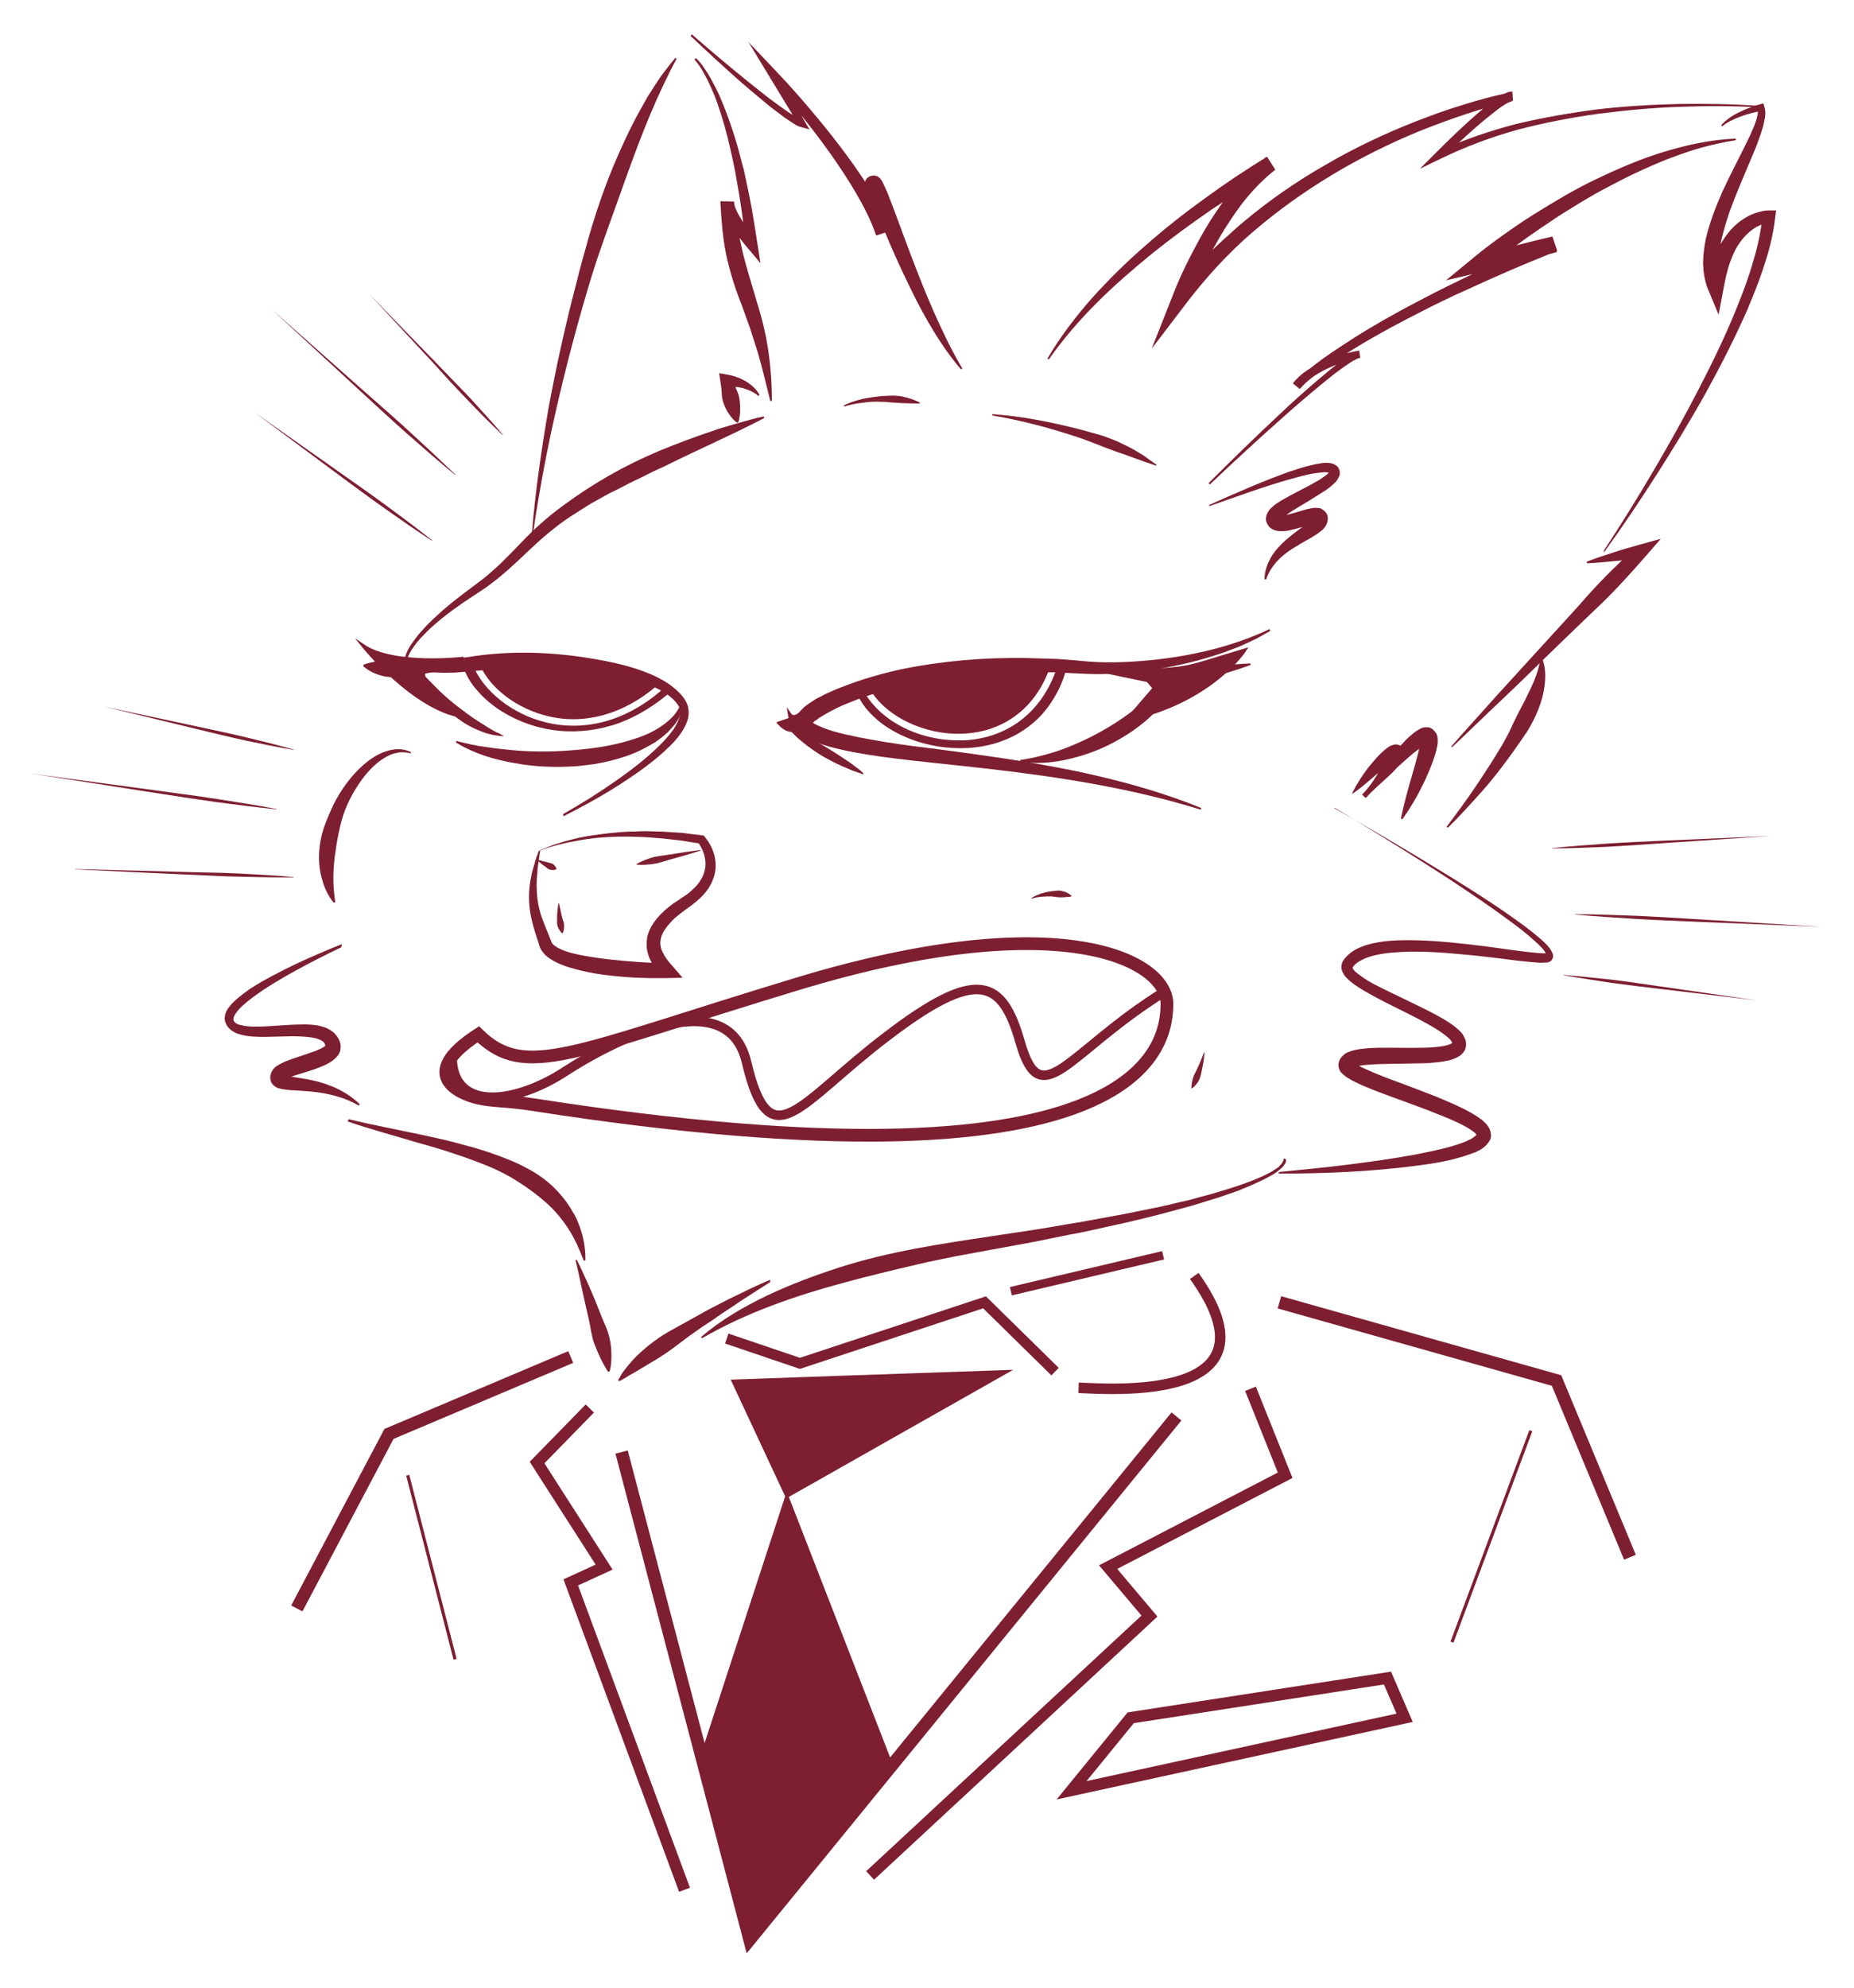 <?xml version="1.0" encoding="utf-8"?>
<!-- Generator: Adobe Illustrator 26.1.0, SVG Export Plug-In . SVG Version: 6.00 Build 0)  -->
<svg version="1.1" id="Layer_1" xmlns="http://www.w3.org/2000/svg" xmlns:xlink="http://www.w3.org/1999/xlink" x="0px" y="0px"
	 viewBox="0 0 583.4 625.3" style="enable-background:new 0 0 583.4 625.3;" xml:space="preserve">
<style type="text/css">
	.st0{fill:#FFFFFF;}
	.st1{fill:none;stroke:#7D1F31;stroke-width:3.644;stroke-miterlimit:10;}
	.st2{fill:#7D1F31;stroke:#7D1F31;stroke-miterlimit:10;}
	.st3{fill:#7D1F31;}
	.st4{fill:none;stroke:#7D1F31;stroke-width:4;stroke-miterlimit:10;}
	.st5{fill:none;stroke:#7D1F31;stroke-width:3;stroke-miterlimit:10;}
	.st6{fill:none;stroke:#7D1F31;stroke-width:3.31;stroke-miterlimit:10;}
	.st7{fill:none;stroke:#7D1F31;stroke-width:2.689;stroke-miterlimit:10;}
	.st8{fill:none;}
	.st9{fill:none;stroke:#7D1F31;stroke-miterlimit:10;}
</style>
<g id="a">
</g>
<g id="c">
</g>
<g id="d">
</g>
<rect x="0" y="0" class="st0" width="583.4" height="625.3"/>
<g id="b">
	<polyline class="st1" points="393.5,436.9 404.4,464.1 348.7,493 361.7,508.4 273.8,590 	"/>
	<polyline class="st1" points="185.6,443.1 169,460.1 190.1,493 179.6,497.8 215.4,594.5 	"/>
</g>
<path class="st2" d="M354.7,226.4c26.7-5.8,37-21.9,37-21.9c-21.5,6.4-15.2,5.8-43,7l12.5,2.6l2,2.4L354.7,226.4L354.7,226.4z"/>
<path class="st2" d="M145.5,225.4c-15.5-2.5-31.3-22.3-31.3-22.3c9.6,6.6,31.7,4,31.7,4l-12.9,2.9l0.4,3.1L145.5,225.4z"/>
<g>
	<path class="st3" d="M303.2,230.8c12.5-0.6,22.2-7.8,26.8-19.8c-4-0.4-16.5-1.3-27.4,0.2c-11.1,1.5-24.9,4.3-29.1,5.2
		C278.4,225.3,290.9,231.4,303.2,230.8z"/>
	<path class="st3" d="M332.5,210.2l-0.1,0.4c-4.7,13.5-15.3,21.6-29,22.3c-0.6,0-1.3,0-1.9,0c-13.2,0-25.7-6.8-30.3-16.7l-0.2-0.5
		c-0.5,0.1-1,0.3-1.6,0.4l-0.4,0.1l0.1,0.4c1.1,3.5,3.3,6.5,5.9,8.9c2.6,2.5,5.7,4.4,8.9,5.9c6.5,3,13.7,4.3,20.8,3.9
		c7.1-0.4,14.2-2.8,19.7-7.3c2.8-2.2,5.1-4.9,7-8c1.9-3,3.3-6.3,4.2-9.8l0,0C334.6,210.2,333.5,210.2,332.5,210.2z"/>
</g>
<g>
	<path class="st3" d="M172.4,225.3c11.6,2.8,23.7-0.6,34.1-9.4c-2.9-1.1-10.2-3.5-22.8-6.1c-14.2-3-28.5-1.1-32.6-0.4
		C154.4,216.7,162.8,223,172.4,225.3z"/>
	<path class="st3" d="M211.3,217.4c-0.7-0.4-1.4-0.8-2.1-1.2l-0.1,0.1c-8.7,7.9-18.6,12-28.6,12c-2.8,0-5.7-0.3-8.5-1
		c-10.7-2.5-20-9.9-23.3-18.3l-0.2-0.6c-0.8,0.1-1.7,0.2-2.5,0.3l-0.4,0.1l0.1,0.4c0.8,3.2,2.6,6,4.8,8.4c2.1,2.4,4.7,4.5,7.4,6.2
		c5.5,3.4,11.7,5.5,18.1,6.1c6.4,0.6,12.9-0.3,19-2.5C201,225.1,206.4,221.7,211.3,217.4L211.3,217.4z"/>
</g>
<g id="g">
	<path class="st4" d="M150.5,325.4c14.9,14.5,29.2,5.7,100.5-15.9c82.6-25,116.2-7.5,116.2,6.3c0,14.4-8.9,61.4-199.5,31.7
		c-9-1.4-12.2-0.9-17.4-2.1S130.5,338.3,150.5,325.4L150.5,325.4z"/>
	<path class="st3" d="M169.5,267.8c0.1-0.1,0.2-0.1,0.3-0.2l0.2-0.1l0.4-0.2l0.7-0.3c0.5-0.2,1-0.4,1.5-0.6c1-0.4,2-0.8,3.1-1.1
		c2.1-0.7,4.2-1.2,6.3-1.7c4.2-0.9,8.6-1.4,12.9-1.8l3.3-0.2c1.1,0,2.2,0,3.3-0.1c2.2-0.1,4.3,0.1,6.5,0.1c2.2,0.1,4.3,0.3,6.5,0.4
		l6.5,0.8l0.5,0.1l0.3,0.4c0.8,1,1.4,1.9,1.9,2.9c0.5,1,0.9,2.1,1.2,3.3c0.5,2.3,0.4,4.8-0.5,7c-1.6,4.6-5.6,7.5-9,9.9l-1.2,0.9
		l-1.1,0.9c-0.8,0.6-1.5,1.3-2.1,2c-1.3,1.4-2.4,2.9-2.9,4.5c-0.5,1.6-0.4,3.1,0.3,4.6c0.7,1.6,1.8,3.1,3.2,4.6l3.2,3.7l-5,0.1
		c-6,0.1-11.8-0.1-17.8-0.8c-3-0.3-5.9-0.8-8.9-1.5c-3-0.7-5.9-1.5-8.9-3.1c-0.7-0.4-1.5-0.9-2.2-1.5c-0.4-0.3-0.7-0.7-1-1
		c-0.3-0.4-0.6-0.8-0.9-1.3c-0.1-0.3-0.2-0.5-0.3-0.8c-0.1-0.1-0.1-0.2-0.1-0.3l-0.1-0.3l-0.3-1l-0.7-2.1c-0.9-2.8-1.7-5.8-2-8.9
		c-0.3-3.1-0.1-6.1,0.5-9.1c0.1-0.7,0.3-1.5,0.5-2.2c0.2-0.7,0.4-1.4,0.6-2.1C168.4,270.7,169,269.2,169.5,267.8L169.5,267.8z
		 M169.9,268.1c-0.2,1.5-0.4,2.7-0.6,4.2c-0.1,0.7-0.2,1.4-0.2,2.2c-0.1,0.7-0.1,1.4-0.2,2.1c-0.1,2.9,0,5.7,0.6,8.4
		c0.5,2.7,1.6,5.3,2.7,8l0.8,2l0.4,1l0.1,0.3c0,0.1,0.1,0.2,0.1,0.2c0.1,0.1,0.1,0.1,0.1,0.2c0.4,0.6,1.4,1.3,2.5,1.8
		c2.3,1.1,5,1.7,7.8,2.2c2.8,0.5,5.6,0.9,8.4,1.2c5.7,0.6,11.5,1,17.2,1.2l-1.8,3.8c-1.3-1.7-2.7-3.6-3.6-5.9
		c-0.4-1.2-0.8-2.5-0.7-3.8c0-0.3,0-0.7,0-1l0.1-1c0.1-0.7,0.3-1.3,0.5-1.9c0.9-2.4,2.4-4.2,4-5.9c0.8-0.8,1.6-1.5,2.5-2.2l1.3-1
		l1.4-0.9l1.3-0.9l1.2-0.8c0.4-0.3,0.8-0.5,1.2-0.9l1.1-1l0.5-0.5l0.5-0.5c0.3-0.4,0.6-0.7,0.9-1.1c0.5-0.8,1-1.5,1.3-2.4
		c0.7-1.7,0.9-3.5,0.5-5.3c-0.1-0.9-0.5-1.8-0.8-2.6c-0.4-0.8-0.9-1.7-1.4-2.4l0.8,0.5l-6.3-1c-2.1-0.2-4.2-0.5-6.4-0.7
		c-2.1-0.1-4.3-0.4-6.4-0.4c-1.1,0-2.1-0.1-3.2-0.1l-3.2,0c-4.3,0.1-8.5,0.4-12.8,1.2c-2.1,0.4-4.2,0.8-6.3,1.3
		c-1,0.3-2.1,0.6-3.1,0.9c-0.5,0.2-1,0.3-1.5,0.5l-0.7,0.3l-0.4,0.2l-0.2,0.1C170,268.1,170,268.1,169.9,268.1L169.9,268.1z"/>
	<path class="st3" d="M324.6,282.5c0.9-0.6,1.9-1,3-1.4c1-0.3,2.1-0.6,3.2-0.7c1.1-0.1,2.2-0.4,3.3-0.1c1.1,0.2,2.2,0.7,3.1,1.5
		l-0.1,0.2c-0.6,0.2-1.1,0.2-1.7,0.2c-0.5,0.1-1,0.1-1.6,0.1c-1,0-2-0.2-3-0.3c-1,0-2.1,0-3.1,0.1c-1,0.1-2.1,0.3-3.1,0.6
		L324.6,282.5L324.6,282.5z"/>
	<path class="st3" d="M379,331.1c0,1-0.2,2-0.3,3c-0.2,1-0.4,2-0.6,3c-0.2,1-0.4,2-0.9,2.9c-0.5,0.9-1.2,1.7-2.1,2.4l-0.2-0.1
		c0-1.1,0.2-2.1,0.5-3.1c0.2-1,0.8-1.8,1.2-2.7c0.4-0.9,0.8-1.8,1.2-2.7c0.4-0.9,0.7-1.9,1.1-2.8L379,331.1L379,331.1z"/>
	<path class="st3" d="M399.7,198.5l-4.3,2.4c-1.5,0.7-3,1.4-4.5,2.1c-1.5,0.7-3.1,1.2-4.6,1.8c-1.5,0.6-3.1,1.1-4.7,1.6
		c-6.3,2-12.8,3.4-19.4,4.4c-3.3,0.4-6.6,0.8-9.9,1c-3.3,0.2-6.7,0.4-10.1,0.2c-3.2-0.1-6.5-0.3-9.7-0.5l-9.6,0l-9.6,0.3l-4.8,0.3
		c-1.6,0.1-3.2,0.2-4.8,0.4c-3.2,0.4-6.3,0.7-9.4,1.3c-3.1,0.5-6.2,1.1-9.3,1.8c-6.1,1.4-12.2,3.1-17.9,5.5c-2.9,1.1-5.6,2.5-8.1,4
		c-0.6,0.4-1.3,0.7-1.7,1.1l-0.4,0.3l-0.2,0.1l-0.1,0.1l0,0c0,0-0.1,0.1-0.1,0.1l-0.1,0l0,0l-0.1,0.1l-0.2,0.2
		c-0.2,0.2-0.4,0.4-0.6,0.7c-0.3,0.2-0.5,0.5-0.8,0.7c-0.6,0.5-1.3,1-2.4,1.4c-0.5,0.2-1.2,0.4-1.9,0.4c-0.7,0.1-1.5,0-2.3-0.2
		c-0.8-0.2-1.5-0.6-2.1-1.1c-0.3-0.2-0.6-0.5-0.8-0.7c-0.1-0.1-0.2-0.3-0.4-0.4l-0.2-0.3l-0.1-0.1l-0.2-0.3l8.8-3
		c0.1,0.5,0.2,1,0.7,1.5c0.4,0.5,1.1,1.1,2,1.7c1.8,1.1,4.2,2,6.6,2.7c5,1.4,10.5,2.4,16,3.3c5.5,0.9,11.1,1.6,16.7,2.3
		c5.6,0.7,11.2,1.5,16.8,2.3c5.6,0.8,11.2,1.7,16.8,2.7c5.6,1,11.2,2.1,16.7,3.4c11.1,2.6,22.1,5.8,32.6,10.1l-0.2,0.5
		c-21.6-6.7-44-10.2-66.4-12.8c-11.2-1.3-22.5-2.3-33.7-3.8c-5.6-0.8-11.2-1.7-16.7-3.2c-2.7-0.8-5.5-1.7-7.9-3.3
		c-1.2-0.8-2.4-1.7-3.4-2.8c-0.9-1.2-1.6-2.6-1.8-4.1l-0.3-2.2l1.3,1.9c0.3,0.5,0.9,0.7,1.5,0.4c0.6-0.2,1.2-0.8,1.7-1.4
		c0.3-0.3,0.6-0.6,0.9-0.9c0.3-0.3,0.7-0.5,1-0.8c0.7-0.5,1.4-0.9,2.1-1.4c0.7-0.5,1.4-0.8,2.2-1.2c0.7-0.4,1.5-0.8,2.2-1.1l2.2-1
		c0.8-0.3,1.5-0.6,2.3-0.9c6.1-2.4,12.4-4.2,18.8-5.6c12.8-2.6,26-3.7,39-3.5l9.8,0.3c3.3,0.2,6.5,0.5,9.8,0.8
		c6.5,0.5,13,0.2,19.5-0.4c12.9-1.3,25.8-4.2,37.6-9.8L399.7,198.5L399.7,198.5z"/>
	<path class="st3" d="M343.9,210.7c3.1-0.7,6.1-0.9,9.3-1c1.5,0,3.1,0.1,4.7,0.2c1.6,0.1,3.2,0.4,4.9,0.8l1.4,0.4
		c0.2,0.1,0.5,0.2,0.8,0.3l0.4,0.2l0.2,0.1l0.1,0c0,0,0,0,0.2,0.1c0.7,0.5,1.5,1.4,1.8,2.3c0.3,0.9,0.3,1.7,0.3,2.3
		c-0.1,1.2-0.4,1.8-0.7,2.4c-0.5,1.1-1.1,1.9-1.6,2.7c-0.6,0.7-1.1,1.4-1.7,2c-1.2,1.3-2.4,2.3-3.6,3.4c-1.2,1-2.5,2-3.8,2.9
		c-5.2,3.6-10.9,6.4-16.9,8.1c-6,1.8-12.4,2.7-18.6,1.7l-0.1-0.5c2.9-0.4,5.9-1.1,8.7-1.9c2.9-0.8,5.7-1.8,8.4-3
		c5.5-2.3,10.7-5.2,15.6-8.6c2.4-1.7,4.8-3.5,6.9-5.6c1-1,2.1-2.1,2.7-3.4c0.3-0.6,0.5-1.3,0.1-1.5l-0.9-0.5l-1-0.4
		c-2.8-1-5.7-1.6-8.6-2.1c-2.9-0.5-5.9-0.9-8.9-1.2L343.9,210.7L343.9,210.7z"/>
	<path class="st3" d="M177.2,256.1c5.8-3.3,11.4-6.8,16.8-10.6c5.4-3.8,10.7-7.9,15.1-12.6c1.1-1.2,2.1-2.4,3-3.7
		c0.8-1.3,1.5-2.7,1.8-4c0.3-1.4,0.1-2.5-0.7-3.6c-0.8-1.2-1.9-2.2-3.2-3.1c-2.5-1.8-5.5-3-8.5-4c-3.1-1-6.2-1.7-9.4-2.3
		c-6.4-1.2-12.9-1.7-19.5-1.8c-6.5-0.1-13.1,0-19.6,0.4c-1.6,0.1-3.2,0.2-4.9,0.4c-1.7,0.1-3.4,0.3-5.1,0.4c-1.7,0-3.4,0.1-5.1,0
		c-0.9-0.1-1.7,0-2.6-0.1l-2.6-0.3c-3.4-0.5-6.8-1.3-10-2.5c-3.2-1.3-6.3-2.8-8.7-5.3l0.3-0.4c2.8,1.7,5.9,2.8,9.1,3.5
		c3.2,0.7,6.4,1.1,9.6,1.2c3.2,0.1,6.4-0.1,9.6-0.4c1.6-0.2,3.2-0.4,4.8-0.6c1.7-0.3,3.4-0.5,5-0.7c13.5-1.5,27.1-0.4,40.3,2.4
		c3.3,0.7,6.6,1.6,9.8,2.8c3.2,1.2,6.4,2.7,9.2,4.9c1.4,1.1,2.8,2.4,3.8,4c0.5,0.8,1,1.8,1.1,2.9c0.2,1,0.1,2.1-0.1,3
		c-0.5,1.9-1.4,3.5-2.4,4.9c-1,1.4-2.2,2.7-3.4,3.9c-4.9,4.8-10.4,8.6-16,12.2c-5.6,3.6-11.5,6.8-17.4,9.8L177.2,256.1L177.2,256.1z
		"/>
	<path class="st3" d="M214.9,221.1c-0.1,1.7-0.6,3.4-1.4,5c-0.2,0.4-0.5,0.8-0.7,1.1c-0.2,0.4-0.5,0.7-0.8,1.1l-0.9,1l-0.9,1
		c-1.3,1.2-2.7,2.3-4.2,3.3c-1.5,0.9-3,1.7-4.6,2.5c-3.1,1.5-6.4,2.5-9.6,3.3c-1.6,0.4-3.3,0.7-4.9,1c-1.7,0.2-3.3,0.4-5,0.6
		c-6.6,0.5-13.3,0.3-19.8-0.9c-6.5-1.1-12.9-3-18.6-6.5l0.1-0.5c3.1,0.8,6.2,1.5,9.3,1.9c3.1,0.5,6.3,0.8,9.5,1.1
		c6.3,0.5,12.7,0.4,19.1-0.2c6.3-0.5,12.6-1.6,18.6-3.6c3-1,5.9-2.3,8.5-4.2c1.3-0.9,2.5-2,3.5-3.1c1-1.2,1.8-2.6,2.3-4L214.9,221.1
		L214.9,221.1z"/>
	<path class="st3" d="M129.3,237c-1.2-0.3-2.5-0.4-3.7-0.3c-1.2,0.2-2.4,0.5-3.5,1.1c-2.2,1.1-4.1,2.7-5.8,4.5
		c-1.7,1.8-3.1,3.8-4.4,5.9c-1.3,2.1-2.4,4.3-3.3,6.6c-0.9,2.3-1.5,4.7-2,7.1c-0.5,2.4-0.9,4.8-1.2,7.1c-0.3,2.4-0.5,4.8-0.5,7.2
		c0,2.5,0.2,4.9,0.6,7.6l-0.5,0.2c-1.7-2.1-2.9-4.6-3.6-7.2c-0.8-2.6-1.1-5.4-1-8.1c0.1-2.7,0.6-5.5,1.4-8c0.9-2.6,2-5.1,3.1-7.5
		c2.4-4.8,5.6-9.2,9.6-12.7c2-1.7,4.3-3.3,6.9-4.1c1.3-0.5,2.6-0.7,4-0.7c1.4,0,2.7,0.3,3.9,0.9L129.3,237L129.3,237z"/>
	<path class="st3" d="M107.4,298c-4.8,2.3-9.6,4.7-14.3,7.3c-4.7,2.6-9.3,5.3-13.5,8.4c-2.1,1.6-4.2,3.3-5.5,5.2
		c-0.3,0.5-0.6,1-0.6,1.4c-0.1,0.4-0.1,0.6,0.1,0.9c0.1,0.3,0.5,0.6,0.8,0.8c0.2,0.1,0.4,0.2,0.7,0.3c0.3,0.1,0.5,0.2,0.8,0.2
		c2.2,0.6,4.9,0.5,7.5,0.4l8-0.5c2.7-0.1,5.5-0.3,8.5,0.2c1.5,0.3,3.1,0.7,4.7,1.9l0.6,0.5l0.5,0.6c0.4,0.4,0.6,0.9,0.9,1.3
		c0.2,0.5,0.4,1,0.5,1.4c0.1,0.3,0.1,0.7,0.1,1c0,0.4-0.1,0.7-0.1,1.1c-0.4,1.5-1.3,2.3-2,2.9c-0.7,0.6-1.4,1-2.1,1.4
		c-1.4,0.7-2.7,1.2-4.1,1.7c-2.6,0.9-5.3,1.6-7.5,2.4c-0.6,0.2-1.1,0.4-1.5,0.6c-0.2,0.1-0.4,0.2-0.4,0.3c0,0-0.1,0,0,0
		c0,0,0,0,0-0.1c0-0.1,0.1-0.1,0.1-0.2c0-0.1,0.1-0.3,0-0.5c0-0.1,0-0.2-0.1-0.3c0-0.1-0.1-0.2-0.1-0.3c-0.2-0.3-0.3-0.2-0.2-0.2
		c0.2,0.1,0.8,0.3,1.4,0.4c2.4,0.5,5.3,0.8,7.9,1.4c5.4,1.2,10.8,3.6,14.7,7.5l-0.3,0.4c-4.7-2.7-9.8-3.9-14.9-4.4
		c-1.3-0.1-2.6-0.2-3.9-0.3c-1.3-0.1-2.7-0.1-4.1-0.3c-0.7-0.1-1.5-0.2-2.5-0.5c-0.5-0.2-1.2-0.5-1.8-1.3c-0.2-0.2-0.3-0.4-0.4-0.7
		c-0.1-0.2-0.2-0.5-0.2-0.8c-0.1-0.5-0.1-1,0.1-1.5c0.1-0.2,0.1-0.5,0.2-0.7c0.1-0.2,0.2-0.3,0.3-0.5c0.2-0.4,0.4-0.5,0.6-0.8
		c0.4-0.4,0.8-0.7,1.2-0.9c0.8-0.5,1.5-0.8,2.1-1.1c2.7-1.1,5.3-1.8,7.7-2.7c1.2-0.4,2.4-0.8,3.4-1.3c0.5-0.2,0.9-0.5,1.3-0.7
		c0.3-0.2,0.4-0.4,0.4-0.3c0,0,0,0.1,0,0.1c0,0,0,0.1,0,0c-0.1-0.1-0.1-0.3-0.1-0.5c-0.1-0.1-0.1-0.3-0.2-0.4c0-0.1-0.1-0.1-0.1-0.2
		c-0.1-0.1-0.1-0.1-0.2-0.2c-0.5-0.5-1.5-0.9-2.6-1.2c-2.3-0.5-4.9-0.6-7.5-0.6l-8.1,0.2c-2.7,0-5.5,0-8.5-0.9
		c-0.7-0.2-1.5-0.6-2.2-1.1c-0.7-0.5-1.4-1.2-1.8-2.2c-0.2-0.4-0.4-1-0.4-1.5c0-0.5,0.1-1,0.2-1.5c0.3-0.9,0.7-1.6,1.2-2.2
		c0.9-1.2,2-2.2,3.1-3.1c1.1-0.9,2.2-1.7,3.3-2.5c4.6-3,9.4-5.4,14.3-7.8c4.9-2.3,9.8-4.4,14.8-6.4L107.4,298L107.4,298z"/>
	<path class="st3" d="M419.9,254.3c12.6,7.1,25.1,14.5,37.4,22.1c6.1,3.8,12.3,7.7,18.2,11.9c3,2.1,5.9,4.2,8.7,6.6
		c0.7,0.6,1.4,1.2,2.1,1.9c0.7,0.7,1.3,1.4,1.9,2.4c0.1,0.3,0.3,0.5,0.4,0.9c0.1,0.2,0.1,0.4,0.1,0.6c0,0.1,0,0.2,0,0.3
		c0,0.1-0.1,0.3-0.1,0.4c-0.1,0.3-0.2,0.5-0.4,0.7c-0.1,0.2-0.4,0.4-0.7,0.5c-0.4,0.2-0.7,0.2-1,0.2c-1.1,0.1-2,0.1-2.9,0
		c-3.7-0.3-7.3-0.7-10.9-1.2c-3.6-0.4-7.2-0.9-10.8-1.2c-7.2-0.7-14.3-1.3-21.4-0.9c-3.5,0.2-7,0.6-10.2,1.7c-1.5,0.6-3,1.3-4,2.3
		c-0.2,0.3-0.5,0.5-0.6,0.8c0,0.1-0.1,0.2-0.1,0.2c0,0,0,0,0,0c0,0,0,0,0,0c0,0,0.3,0.6,0.8,1.1c1.1,1,2.6,2,4,2.9
		c1.5,0.9,3.1,1.7,4.7,2.5c3.2,1.6,6.5,3.1,9.7,4.7c3.3,1.6,6.6,3.2,9.8,5.1c1.6,1,3.2,2,4.8,3.6c0.4,0.4,0.8,0.8,1.1,1.4
		c0.3,0.6,0.7,1.2,0.8,2.1c0.1,0.9,0,1.9-0.5,2.7c-0.5,0.8-1.1,1.3-1.7,1.7c-1.1,0.7-2.2,1-3.2,1.3c-1,0.2-2,0.4-2.9,0.5
		c-1.9,0.2-3.8,0.4-5.6,0.4c-3.7,0.1-7.3,0.1-10.9,0.2c-1.8,0-3.6,0.1-5.3,0.2c-1.7,0.1-3.5,0.3-4.7,0.7c-0.3,0.1-0.5,0.2-0.6,0.3
		c0,0,0,0,0-0.1c0.1-0.1,0.1-0.2,0.2-0.4l0-0.2c0-0.1,0-0.3,0-0.4c0-0.1,0-0.2,0-0.3c0-0.1-0.1-0.2-0.1-0.2c-0.1-0.2-0.1-0.2,0-0.1
		c0.1,0.1,0.3,0.3,0.6,0.5c1.2,0.8,2.8,1.5,4.4,2.2c3.2,1.4,6.6,2.7,10,3.9c3.4,1.3,6.8,2.6,10.2,3.9c3.4,1.4,6.8,2.8,10.1,4.5
		c1.7,0.9,3.3,1.8,5,3.1c0.8,0.7,1.7,1.4,2.4,2.8c0.3,0.7,0.6,1.8,0.4,2.8c-0.1,0.5-0.3,1-0.6,1.3c-0.1,0.1-0.1,0.2-0.2,0.3
		l-0.2,0.2l-0.3,0.4c-0.2,0.2-0.5,0.5-0.7,0.7l-0.7,0.5c-0.5,0.4-0.9,0.6-1.4,0.8c-0.5,0.3-0.9,0.5-1.4,0.6
		c-0.5,0.2-0.9,0.4-1.4,0.5c-1.8,0.7-3.6,1.1-5.4,1.6c-3.6,0.9-7.2,1.4-10.9,1.9c-14.5,1.9-29,2.5-43.5,2.5l0-0.5
		c7.2-0.7,14.4-1.4,21.6-2.3c7.2-0.9,14.3-1.9,21.4-3.2c3.5-0.7,7-1.4,10.4-2.3c1.7-0.5,3.4-1,4.9-1.6c0.4-0.1,0.8-0.3,1.1-0.5
		c0.4-0.2,0.7-0.3,1.1-0.5c0.3-0.2,0.7-0.4,0.9-0.6l0.4-0.3c0.1-0.1,0.2-0.2,0.3-0.3l0.1-0.1l0.1-0.1c0,0,0,0,0,0c0,0,0,0,0,0.1
		c0,0.1,0,0.3,0,0.1c-0.1-0.2-0.6-0.8-1.2-1.2c-1.2-0.9-2.7-1.7-4.3-2.5c-3.1-1.5-6.5-2.8-9.8-4.1c-6.7-2.6-13.5-4.8-20.4-7.7
		c-1.7-0.8-3.4-1.5-5.2-2.7c-0.5-0.3-0.9-0.7-1.5-1.2c-0.3-0.3-0.6-0.6-0.8-1.2c-0.1-0.1-0.1-0.3-0.2-0.5c-0.1-0.2-0.1-0.4-0.1-0.6
		c-0.1-0.5,0-1,0.1-1.2c0.1-0.6,0.4-1.2,0.8-1.6c0.3-0.4,0.7-0.7,1-1c0.7-0.5,1.3-0.7,1.9-0.9c1.1-0.4,2.1-0.5,3.1-0.7
		c1-0.1,1.9-0.2,2.9-0.3c1.9-0.1,3.7-0.1,5.6-0.1c3.7,0,7.3,0.1,10.8,0c1.8,0,3.5-0.1,5.2-0.3c0.8-0.1,1.7-0.2,2.4-0.4
		c0.7-0.2,1.5-0.4,1.8-0.7c0.2-0.1,0.3-0.2,0.2-0.2c0,0,0,0.1,0,0.1c0-0.1-0.3-0.6-0.7-1.1c-1-1-2.4-2-3.9-3
		c-2.9-1.8-6.1-3.5-9.3-5.1c-3.2-1.6-6.5-3.2-9.7-4.9c-1.6-0.9-3.2-1.7-4.8-2.7c-1.6-1-3.2-2-4.7-3.5c-0.4-0.4-0.8-0.8-1.1-1.4
		c-0.3-0.5-0.7-1.2-0.7-2.1c0-0.5,0.1-0.9,0.2-1.4c0.1-0.2,0.2-0.4,0.3-0.6c0.1-0.2,0.2-0.2,0.3-0.4c0.3-0.5,0.7-0.9,1.1-1.3
		c1.6-1.6,3.5-2.4,5.3-3.1c3.7-1.2,7.5-1.6,11.2-1.7c7.4-0.2,14.7,0.5,21.9,1.3c3.6,0.4,7.2,0.9,10.8,1.4c3.6,0.5,7.2,1,10.7,1.3
		c0.9,0.1,1.8,0.1,2.5,0.1c0.2,0,0.3-0.1,0.3,0c-0.2,0.1-0.2,0.1-0.2,0.2c0,0.2,0-0.1-0.2-0.4c-0.3-0.6-0.9-1.3-1.5-1.9
		c-0.6-0.6-1.2-1.2-1.9-1.8c-2.6-2.4-5.5-4.6-8.4-6.7c-5.8-4.3-11.8-8.3-17.8-12.3c-12.1-7.9-24.4-15.5-36.8-22.9L419.9,254.3
		L419.9,254.3z"/>
	<path class="st3" d="M109.7,352.1c7.5,1.8,15,3.2,22.5,4.8c3.8,0.8,7.5,1.6,11.3,2.6c3.7,1,7.5,2,11.2,3.3
		c3.7,1.3,7.4,2.7,10.9,4.6c3.5,1.8,6.9,4.2,9.7,7.2c1.4,1.5,2.7,3.1,3.8,4.8c0.6,0.8,1,1.8,1.6,2.6c0.5,0.9,0.9,1.8,1.3,2.8
		c1.5,3.7,2.3,7.7,2.2,11.7l-0.5,0.1c-1.4-3.6-2.9-7.1-4.9-10.1c-2-3.1-4.3-5.8-7-8.2c-2.7-2.4-5.6-4.5-8.7-6.5
		c-3.1-2-6.4-3.7-9.9-5.1c-3.5-1.4-7-2.7-10.7-3.9c-3.6-1.2-7.3-2.3-11-3.3c-7.3-2.2-14.8-4.2-22.1-6.7L109.7,352.1L109.7,352.1z"/>
	<path class="st3" d="M404.6,364.6c0.1,0.4,0.1,0.7,0,0.9l-0.1,0.4c-0.1,0.1-0.1,0.2-0.2,0.3c-0.2,0.2-0.3,0.5-0.5,0.7l-0.6,0.6
		c-0.2,0.2-0.4,0.4-0.6,0.5l-0.6,0.5c-0.4,0.3-0.8,0.6-1.3,0.9l-2.7,1.5l-2.8,1.3c-1.8,0.9-3.8,1.6-5.6,2.4l-5.8,2
		c-1.9,0.6-3.9,1.2-5.8,1.8c-1.9,0.6-3.9,1.2-5.9,1.7l-5.9,1.6l-5.9,1.5l-5.9,1.4l-5.9,1.3c-4,0.9-7.9,1.8-11.9,2.5
		c-4,0.8-8,1.6-11.9,2.4l-12,2.2l-11.9,2.2c-2,0.4-3.9,0.8-5.9,1.2c-2,0.4-3.9,0.8-5.9,1.3c-7.8,1.8-15.6,3.7-23.4,5.8
		c-15.5,4.2-30.7,9.4-44.7,17.5l-0.3-0.4c6.2-5.3,13.4-9.5,20.7-13c7.4-3.5,15.1-6.4,22.9-8.9c15.6-5,31.8-7.4,47.8-9.8l12-1.8
		c4-0.6,8-1.3,12-2c4-0.6,8-1.4,11.9-2.1l6-1.1l5.9-1.2l5.9-1.2l5.9-1.4c2-0.4,3.9-0.9,5.9-1.5c1.9-0.5,3.9-1,5.8-1.6l5.8-1.8
		c1.9-0.7,3.8-1.3,5.7-2.1l2.8-1.2l2.7-1.4c0.4-0.3,0.8-0.5,1.2-0.8l0.6-0.4c0.2-0.1,0.4-0.3,0.5-0.5l0.5-0.5
		c0.2-0.2,0.3-0.4,0.4-0.6l0.2-0.3l0.1-0.3c0.1-0.2,0.1-0.4,0.1-0.6L404.6,364.6L404.6,364.6z"/>
	<path class="st3" d="M181.5,396.3c1.4,2.8,2.6,5.6,3.9,8.4l1.8,4.2l1.7,4.3c0.5,1.4,1.2,2.8,1.8,4.3c0.6,1.4,1,2.9,1.3,4.4
		c0.3,1.5,0.4,3.1,0.4,4.7c0,1.6-0.1,3.3-0.6,4.9l-0.5,0c-1.8-2.8-3-5.5-4.1-8.3c-0.6-1.4-0.9-2.9-1.2-4.4c-0.3-1.5-0.5-3-0.9-4.5
		l-1-4.4l-1-4.5c-0.6-3-1.3-6-2-9L181.5,396.3L181.5,396.3z"/>
	<path class="st3" d="M242.4,403.3c-4,2.6-8.1,5.1-12,7.8c-2,1.3-4,2.6-5.9,4c-2,1.3-4,2.6-5.9,4c-2,1.3-3.8,2.8-5.7,4.2
		c-1,0.7-1.9,1.4-2.9,2.1c-1,0.7-2,1.3-2.9,1.9l-3,1.8c-1,0.6-2,1.2-3,1.8c-1,0.6-2,1.2-3.1,1.8c-1,0.6-2,1.3-3.1,1.8l-0.4-0.3
		c0.6-1.1,1.2-2.2,2-3.2c0.8-1,1.5-1.9,2.4-2.9c0.8-0.9,1.7-1.8,2.6-2.6c0.9-0.8,1.8-1.6,2.8-2.4c1.9-1.5,3.9-2.9,6-4.1l6.3-3.5
		c2.1-1.2,4.2-2.3,6.3-3.5c2.1-1.1,4.3-2.2,6.4-3.3c4.3-2.1,8.6-4.2,13-6.1L242.4,403.3L242.4,403.3z"/>
	<path class="st3" d="M425.6,249.3c1.4-2.8,3.1-5.4,5-7.9c1-1.2,2-2.4,3.1-3.6c0.6-0.6,1.1-1.1,1.8-1.7c0.3-0.3,0.7-0.5,1-0.8
		c0.4-0.3,0.8-0.6,1.4-0.8c0.2-0.1,0.4-0.1,0.6-0.2c0.3-0.1,0.6-0.1,1-0.1c0.2,0,0.5,0.1,0.7,0.2c0.1,0,0.2,0.1,0.3,0.1
		c0.1,0.1,0.3,0.2,0.4,0.3c0.2,0.2,0.5,0.5,0.6,0.7c0.1,0.2,0.2,0.5,0.3,0.8c0.1,0.3,0.1,0.4,0.1,0.6c0,0.2,0,0.3,0,0.5
		c0,0.2-0.1,0.4-0.1,0.6c-0.1,0.2-0.1,0.3-0.2,0.5c-0.1,0.2-0.1,0.3-0.2,0.4c-0.5,0.9-1,1.6-1.5,2.2c-1,1.3-2.2,2.4-3.3,3.4
		c-2.3,2.1-4.6,4.1-6.7,6.4l-1.1-1c3-3.5,5.6-7.4,8.4-11.2c1.4-1.9,3-3.6,4.7-5.4c0.8-0.9,1.7-1.7,2.7-2.5c0.5-0.4,1-0.8,1.7-1.2
		c0.3-0.2,0.7-0.4,1.2-0.6c0.3-0.1,0.6-0.2,1-0.2c0.2,0,0.5,0,0.8,0c0.3,0,0.7,0.1,1,0.3c0.2,0.1,0.4,0.2,0.5,0.3
		c0.1,0.1,0.2,0.1,0.2,0.2c0.1,0.1,0.1,0.1,0.2,0.2c0.2,0.2,0.4,0.5,0.6,0.7l0.1,0.2c0,0.1,0,0.1,0.1,0.1l0.1,0.3
		c0.1,0.2,0.1,0.4,0.2,0.6c0.1,0.6,0.1,1.1,0.1,1.5c0,0.8-0.1,1.5-0.3,2.1c-0.2,1.3-0.6,2.4-1,3.6c-0.8,2.3-1.7,4.4-2.7,6.6
		c-2,4.2-4.3,8.3-7.1,12.2l-0.5-0.2c1-4.6,2.2-9.1,3.5-13.5c0.6-2.2,1.3-4.4,1.8-6.5c0.3-1.1,0.5-2.1,0.7-3.1c0.1-0.5,0.1-1,0.2-1.3
		c0-0.2,0-0.3,0-0.3c0,0,0,0.1,0,0.1c0,0,0,0,0,0.1c0,0,0,0,0,0l0,0.1c0.1,0.1,0.2,0.3,0.3,0.4l0.2,0.2c0.1,0.1,0.2,0.1,0.3,0.2
		c0.5,0.2,0.8,0.2,0.9,0.2c0.2,0,0.2,0,0.2,0c0,0-0.2,0-0.3,0.1c-0.3,0.2-0.8,0.4-1.2,0.7c-0.8,0.6-1.7,1.3-2.6,2
		c-1.7,1.4-3.4,3-5.1,4.5c-3.5,3-7.1,6-10,9.6l-1.1-1c2.1-2.2,3.9-4.7,5.4-7.4c0.8-1.3,1.6-2.6,2.3-3.8c0.3-0.6,0.7-1.2,0.9-1.7
		c0-0.1,0-0.1,0-0.1c0,0,0-0.1,0-0.1c0,0,0,0,0,0.1c0,0.1,0,0.1,0,0.2c0,0.1,0,0.1,0,0.3c0,0.2,0.1,0.3,0.2,0.5
		c0.1,0.1,0.2,0.4,0.4,0.5c0.1,0.1,0.2,0.1,0.3,0.2c0.1,0,0.1,0.1,0.2,0.1c0.1,0.1,0.3,0.1,0.5,0.1c0.2,0,0.3,0,0.4,0c0,0,0,0,0,0
		c-0.1,0-0.3,0.1-0.6,0.3c-0.2,0.2-0.5,0.4-0.8,0.6c-0.6,0.4-1.1,0.9-1.7,1.3c-1.1,0.9-2.3,1.9-3.4,2.9c-2.3,2-4.6,4-7.2,5.8
		L425.6,249.3L425.6,249.3z"/>
	<path class="st3" d="M127.4,207.1c0.3-1.5,1-2.8,1.8-4.1c0.8-1.2,1.7-2.4,2.6-3.5c1.9-2.2,3.9-4.3,6.1-6.2c2.1-2,4.4-3.8,6.7-5.6
		c2.3-1.8,4.7-3.5,6.9-5.2c4.5-3.5,8.4-7.5,12.4-11.7c4-4.2,8.4-8.2,13.1-11.6c9.4-7,19.6-12.8,30.3-17.3c2.7-1.1,5.4-2.2,8.1-3.2
		c2.7-1,5.4-2,8.2-2.9c2.7-1,5.5-1.8,8.3-2.6c2.8-0.8,5.6-1.6,8.4-2.2l0.2,0.5c-10.3,5.4-20.8,9.9-31,15c-1.3,0.6-2.6,1.2-3.9,1.8
		l-3.8,1.9c-2.6,1.2-5.1,2.5-7.6,3.8c-2.6,1.2-5,2.6-7.5,4c-1.3,0.7-2.4,1.5-3.6,2.2c-1.2,0.8-2.4,1.5-3.6,2.3
		c-4.7,3.1-9,6.8-13.1,10.7c-4.1,3.9-8.4,8-13.2,11.4c-2.4,1.7-4.8,3.2-7.2,4.8c-2.3,1.6-4.7,3.3-6.9,5.1c-2.2,1.8-4.4,3.7-6.3,5.8
		c-1,1-1.9,2.1-2.7,3.3c-0.8,1.1-1.6,2.4-1.9,3.7L127.4,207.1L127.4,207.1z"/>
	<path class="st3" d="M167.4,167.3c1.1-13,3-26,5.2-38.9c2.4-12.9,5.2-25.7,8.5-38.3c0.8-3.2,1.6-6.4,2.5-9.5
		c0.9-3.2,1.7-6.3,2.7-9.5c1.9-6.3,4.1-12.5,6.6-18.6c2.6-6.1,5.3-12.1,8.5-17.8l2.4-4.3l2.7-4.2l1.4-2.1c0.5-0.7,1-1.3,1.5-2
		c1-1.3,2-2.6,3.1-3.9l0.4,0.3c-6.2,11.5-10.9,23.5-15.3,35.7L191,72.6c-1.1,3-2.1,6.1-3.2,9.2c-1,3.1-2,6.2-2.9,9.3
		c-3.7,12.5-7,25.1-9.9,37.8c-2.9,12.7-5.3,25.5-7.2,38.4L167.4,167.3L167.4,167.3z"/>
	<path class="st3" d="M455.2,260.1c3.1-4.1,6.2-8.3,9.1-12.6c2.9-4.3,5.7-8.6,8.3-13c1.3-2.2,2.5-4.5,3.5-6.8
		c1.1-2.3,2.2-4.5,3.4-6.7c1.1-2.2,2.2-4.4,3.2-6.7c0.9-2.3,1.7-4.6,2-7.2l0.5-0.1c1.1,2.5,1.2,5.4,0.9,8.2c-0.3,2.7-1,5.4-2,7.9
		c-1,2.5-2.2,4.9-3.6,7.1c-1.5,2.2-3,4.4-4.5,6.5c-1.5,2.1-3.1,4.2-4.7,6.3c-1.6,2-3.3,4.1-5,6c-3.5,3.9-7,7.8-10.7,11.4
		L455.2,260.1L455.2,260.1z"/>
	<path class="st3" d="M456.7,234.8c4.7-5.4,9.6-10.7,14.3-16c4.8-5.3,9.7-10.6,14.5-15.9c4.8-5.3,9.7-10.5,14.4-15.9
		c4.8-5.3,9.9-10.3,15.2-15.1l1.9,3.5c-1.5,0.2-2.9,0.4-4.4,0.6c-1.5,0.2-2.9,0.4-4.4,0.5c-2.9,0.3-5.9,0.6-8.8,0.7l-0.1-0.5
		c2.8-1.1,5.6-2,8.4-2.9c1.4-0.5,2.8-0.9,4.2-1.3c1.4-0.4,2.8-0.8,4.2-1.2l6.5-1.8l-4.6,5.3c-4.7,5.4-9.5,10.7-14.7,15.7
		c-5.2,4.9-10.3,9.9-15.5,14.9c-5.1,5-10.2,10-15.4,14.9c-5.2,4.9-10.3,9.9-15.5,14.8L456.7,234.8L456.7,234.8z"/>
	<path class="st3" d="M504.7,173.2c5.4-8.2,10.6-16.6,15.6-25.1c5-8.5,9.8-17.1,14.3-25.8c4.5-8.7,8.8-17.6,12.4-26.7
		c1.8-4.5,3.5-9.1,4.8-13.8c1.4-4.6,2.4-9.4,2.8-14.1l2.1,2.3c-0.1,0-0.4,0-0.6,0.1c-0.2,0-0.5,0.1-0.7,0.2c-0.3,0-0.5,0.1-0.7,0.2
		c-0.3,0.1-0.5,0.2-0.7,0.3c-1,0.4-1.9,0.9-2.8,1.6c-1.7,1.3-3.2,3-4.4,4.9c-1.2,1.9-2,4.1-2.8,6.3c-0.3,1.1-0.6,2.3-0.9,3.4
		l-0.7,3.5l-1.6,8.5l-3.3-7.9c-1.1-2.7-1.5-5.5-1.6-8.2c0-2.7,0.4-5.4,0.9-7.9c1.2-5.1,3.1-9.9,5.1-14.5c2.1-4.6,4.4-9,6.6-13.4
		c1.1-2.2,2.2-4.4,3.1-6.6c0.5-1.1,0.9-2.2,1.2-3.3c0.3-1.1,0.5-2.2,0.3-3.1l1.3,0.8c-1.1,0.2-2.2,0.4-3.3,0.7
		c-1.1,0.3-2.2,0.6-3.2,1c-1.1,0.4-2.1,0.8-3.1,1.3c-1,0.5-2,1.1-2.8,1.8l-0.4-0.3c1.6-1.8,3.6-3.1,5.7-4.1c1-0.5,2.1-1,3.2-1.4
		c1.1-0.4,2.2-0.8,3.4-1.1l1-0.3l0.3,1.1c0.5,1.6,0.3,3,0,4.3c-0.2,1.3-0.6,2.6-1,3.8c-0.8,2.4-1.7,4.8-2.7,7.1
		c-1.9,4.6-3.9,9.1-5.7,13.7c-1.8,4.5-3.3,9.2-4.3,13.8c-0.9,4.6-1.1,9.3,0.4,13.2l-4.9,0.6l0.8-3.9c0.3-1.3,0.7-2.5,1.1-3.8
		c0.9-2.5,2-5,3.6-7.3c1.5-2.3,3.4-4.4,5.8-6c1.2-0.8,2.4-1.5,3.8-2c0.3-0.1,0.7-0.2,1-0.3c0.4-0.1,0.7-0.2,1.1-0.3
		c0.4-0.1,0.7-0.2,1.1-0.2c0.4-0.1,0.7-0.1,1.3-0.1l2.3,0l-0.3,2.3c-0.6,5.1-1.8,10-3.4,14.8c-1.5,4.8-3.4,9.4-5.3,14
		c-4,9.1-8.5,17.9-13.3,26.6c-4.8,8.6-10,17.1-15.3,25.4c-5.3,8.3-10.8,16.5-16.6,24.5L504.7,173.2L504.7,173.2z"/>
	<path class="st3" d="M554.4,33.8c-8.6-0.5-17.2-0.5-25.8-0.2c-8.6,0.3-17.2,1.1-25.7,2.2c-8.5,1.2-17,2.8-25.3,5
		c-8.3,2.3-16.3,5.3-24,9l-6.8,3.3l5.4-5.4c3.5-3.5,7-6.9,10.7-10.2c1.8-1.6,3.7-3.3,5.7-4.8c1-0.8,2-1.5,3.1-2.2
		c0.5-0.4,1.1-0.7,1.7-1c0.7-0.3,1.2-0.7,2.5-0.7l0.2,2.9c-5,1.1-10,2.6-14.8,4.2c-4.9,1.6-9.7,3.4-14.5,5.3
		c-9.5,3.9-18.8,8.5-27.6,13.8c-8.8,5.3-17.2,11.3-25,18c-7.8,6.7-14.7,14.3-20.9,22.4l-10.9,14.3l6.6-16.7c1.6-4.2,3.4-8.1,5.4-12
		c2-3.9,4.1-7.8,6.4-11.5c2.4-3.7,4.9-7.4,7.8-10.8c2.9-3.4,6.1-6.6,9.8-9.3l2.6,4.1c-6.7,3.8-13.2,8.1-19.7,12.4
		c-6.4,4.4-12.7,9-18.8,13.9c-6,4.9-11.9,10-17.4,15.5c-5.5,5.5-10.6,11.4-15.1,17.8l-0.4-0.3c4-6.8,8.8-13.1,14-19
		c5.3-5.9,10.9-11.4,16.9-16.6c5.9-5.2,12.1-10.1,18.5-14.7c6.4-4.7,12.9-9,19.7-13.2l2.6,4.1c-3.2,2.5-6.1,5.4-8.8,8.6
		c-2.7,3.2-5,6.7-7.3,10.3c-2.2,3.6-4.2,7.3-6.2,11.1c-1.9,3.8-3.8,7.7-5.3,11.5l-4.3-2.4l2.5-3.1l1.2-1.5l1.3-1.5l2.6-3l2.7-2.9
		l1.4-1.4l1.4-1.4l2.9-2.7c2-1.7,3.9-3.6,5.9-5.2c8.1-6.8,16.8-12.8,25.9-18c9.1-5.3,18.6-9.8,28.3-13.6c4.9-1.9,9.8-3.7,14.8-5.2
		c5-1.6,10-2.9,15.2-4l0.2,2.9c0,0,0,0-0.1,0c-0.1,0-0.2,0.1-0.3,0.1c-0.2,0.1-0.4,0.2-0.7,0.3c-0.5,0.2-1,0.5-1.4,0.8
		c-1,0.6-1.9,1.3-2.9,2.1c-1.9,1.5-3.8,3-5.6,4.6c-3.7,3.2-7.2,6.5-10.7,9.9l-1.5-2c7.9-3.7,16.2-6.5,24.6-8.7
		c8.4-2,17-3.5,25.6-4.6c8.6-1,17.2-1.5,25.9-1.7c8.6-0.1,17.3,0,25.9,0.7L554.4,33.8L554.4,33.8z"/>
	<path class="st3" d="M217.7,10.8c5.6,4.9,11.3,9.7,17.1,14.4c2.9,2.3,5.8,4.7,8.8,6.9c1.5,1.1,3,2.2,4.5,3.2c0.8,0.5,1.5,1,2.3,1.4
		c0.8,0.4,1.6,0.9,2.2,1l-1.2,1.7l-9.1-15l-6.8-11.2l9,9.5c3.5,3.7,6.9,7.5,10.2,11.4c3.3,3.9,6.5,7.8,9.6,11.9
		c3.1,4.1,6.1,8.2,8.8,12.6l1,1.6l1,1.7c0.6,1.1,1.3,2.2,1.9,3.4c0.6,1.2,1.2,2.3,1.8,3.5l1.5,3.7l-4.5,1.5c-1.1-3.2-2.2-6.5-3-9.8
		c-0.2-0.8-0.4-1.7-0.6-2.6c-0.2-0.9-0.3-1.8-0.3-3.1c0-0.2,0-0.4,0.1-0.6c0-0.1,0.1-0.3,0.1-0.5l0.1-0.2l0-0.1l0.1-0.2
		c0.1-0.1,0.1-0.3,0.2-0.4l0.1-0.2l0.1-0.1c0,0,0,0,0.2-0.2c0.3-0.2,0.6-0.5,1-0.6c0.3-0.1,0.8-0.2,1-0.2c0.5,0,1.1,0.2,1.4,0.4
		c0.1,0.1,0.3,0.2,0.4,0.3l0.2,0.2l0.1,0.1c0.1,0.1,0.2,0.3,0.3,0.4c0.5,0.7,0.6,1.1,0.8,1.5c0.4,0.8,0.7,1.6,1.1,2.4
		c2.5,6.3,4.7,12.6,7.1,18.9c2.4,6.3,4.8,12.5,7.5,18.6c2.7,6.1,5.6,12.2,9,17.9l-0.4,0.3c-4.4-5.1-8.1-10.9-11.4-16.8
		c-3.3-5.9-6.2-12.1-9-18.2c-1.4-3.1-2.7-6.2-4-9.3l-3.8-9.3c-0.3-0.8-0.6-1.5-1-2.2c-0.1-0.3-0.4-0.7-0.4-0.7c0,0,0.1,0.1,0.1,0.1
		l0,0c0,0,0.1,0.1,0.1,0.1c0.1,0.1,0.2,0.2,0.3,0.2c0.2,0.2,0.8,0.4,1.2,0.4c0.2,0,0.6,0,0.9-0.1c0.3-0.1,0.7-0.3,0.9-0.5l0.2-0.2
		l0.1-0.1c0.1-0.1,0.1-0.2,0.2-0.3l0.1-0.2l0-0.1c0,0,0-0.2,0-0.1c0,0,0,0,0,0c0,0.3,0.1,1.2,0.2,1.9c0.1,0.8,0.3,1.5,0.5,2.3
		c0.7,3.2,1.6,6.4,2.6,9.5l-4.5,1.5c-1.5-4.5-3.8-9-6.3-13.3c-2.5-4.3-5.3-8.5-8.2-12.6c-2.9-4.1-6-8.1-9.1-12
		c-3.2-3.9-6.4-7.8-9.7-11.5l2.3-1.7l8.6,15.3l1.4,2.4l-2.6-0.7c-1.2-0.3-2-0.9-2.8-1.4c-0.8-0.5-1.6-1.1-2.4-1.6
		c-1.5-1.1-3-2.3-4.5-3.4c-2.9-2.4-5.8-4.8-8.6-7.2c-5.6-4.9-11.1-10-16.5-15.1L217.7,10.8L217.7,10.8z"/>
	<path class="st3" d="M219,18.3c1,0.9,1.8,1.9,2.5,3c0.4,0.5,0.7,1.1,1.1,1.6c0.3,0.6,0.7,1.1,1,1.7l0.9,1.7l0.9,1.7
		c0.6,1.2,1.1,2.3,1.6,3.5c2,4.8,3.7,9.7,5.1,14.6c0.7,2.5,1.3,5,2,7.5c0.5,2.5,1.1,5,1.6,7.6c0.5,2.5,1,5.1,1.4,7.6l1.2,7.6l1,6.4
		l-4.2-5c-1.7-2-3.3-4.1-4.8-6.3c-0.7-1.1-1.5-2.2-2.2-3.4c-0.3-0.6-0.7-1.2-0.9-2c-0.3-0.7-0.6-1.6-0.5-2.8l4.3,0.1
		c0.5,5.2,1.4,10.4,2.6,15.5c1.2,5.1,2.8,10,4.3,15.2c1.6,5.1,3,10.4,3.8,15.8c0.8,5.4,1.2,10.8,1.2,16.2l-0.5,0.1
		c-1.3-5.2-2.5-10.4-4-15.5c-0.8-2.5-1.6-5-2.4-7.5c-0.9-2.5-1.8-5-2.7-7.5c-1-2.5-1.9-5-2.7-7.6c-0.8-2.6-1.5-5.3-2.1-8
		c-1.1-5.4-1.5-10.9-1.8-16.3l4.3,0.1c0,0,0,0.4,0.2,0.9c0.1,0.5,0.4,1,0.6,1.5c0.5,1.1,1.1,2.1,1.8,3.2c1.3,2.1,2.8,4.2,4.3,6.1
		l-3.2,1.4l-0.9-7.6c-0.3-2.5-0.7-5-1.1-7.6c-0.4-2.5-0.9-5-1.3-7.5c-0.5-2.5-1-5-1.6-7.5c-1.1-5-2.5-9.9-4.2-14.7
		c-0.4-1.2-0.9-2.4-1.4-3.5l-0.8-1.8l-0.8-1.7c-1.1-2.2-2.4-4.5-4.1-6.4L219,18.3L219,18.3z"/>
	<path class="st3" d="M238.7,124.6c-0.7-0.6-1.5-1.1-2.3-1.5c-0.8-0.4-1.7-0.7-2.6-1c-0.9-0.2-1.7-0.4-2.6-0.4
		c-0.4-0.1-0.9,0-1.3-0.1c-0.4,0-0.9,0-1.3,0l1.9-2.3c0.4,1.1,0.8,2.1,1.2,3.2c0.5,1,0.9,2.1,1,3.2c0.2,1.1,0.2,2.3,0.2,3.4
		c0,1.2-0.2,2.4-0.5,3.6l-0.4,0.3c-0.7-0.4-1.1-0.9-1.6-1.4c-0.4-0.5-0.8-1-1.1-1.5c-0.7-1-1.2-2.1-1.6-3.2
		c-0.4-1.1-0.6-2.2-0.6-3.4c-0.1-1.2-0.2-2.3-0.4-3.4l-0.4-2.7l2.3,0.4c1.1,0.2,2.1,0.4,3.1,0.8c1,0.3,2,0.8,2.9,1.3
		c1.8,1.1,3.4,2.5,4.4,4.3L238.7,124.6L238.7,124.6z"/>
	<path class="st3" d="M312.3,130.3c4.5,0.3,9,0.9,13.5,1.7c4.5,0.8,8.9,1.8,13.3,2.9c2.2,0.6,4.4,1.2,6.6,1.8
		c1.1,0.3,2.2,0.7,3.2,1.1c1.1,0.4,2.1,0.8,3.2,1.3l3.1,1.5c1,0.5,2,1.1,3,1.7l1.5,0.9l1.4,1c0.9,0.7,1.9,1.3,2.8,2l-0.1,0.3
		c-4.4-1.4-8.5-3.1-12.8-4.5c-4.2-1.5-8.3-3.3-12.6-4.7c-4.3-1.4-8.6-2.7-13-3.8c-4.4-1.1-8.8-2.1-13.2-2.8L312.3,130.3L312.3,130.3
		z"/>
	<path class="st3" d="M380.3,152c7.4-7.4,14.9-14.7,22.5-21.8c3.8-3.6,7.7-7.1,11.7-10.5c2-1.7,4-3.4,6.1-5c1-0.8,2.1-1.6,3.2-2.4
		l0.8-0.6l0.9-0.5c0.6-0.3,1.3-0.7,2.2-0.8l0.3,2.2c-1.8,0.3-3.6,0.8-5.3,1.4c-1.8,0.6-3.5,1.2-5.1,2c-1.7,0.8-3.2,1.7-4.7,2.7
		c-1.4,1.1-2.7,2.3-3.8,3.6l-2.1-1.7c0.8-0.8,1.5-1.5,2.2-2.2c0.7-0.7,1.5-1.3,2.3-1.9c0.8-0.6,1.5-1.2,2.3-1.8
		c0.8-0.6,1.6-1.2,2.4-1.8l2.4-1.7l2.4-1.6c1.6-1.1,3.3-2.1,4.9-3.2c6.6-4.2,13.4-8,20.3-11.6c3.4-1.8,6.9-3.6,10.4-5.3
		c3.5-1.7,7-3.4,10.5-5.1c3.5-1.6,7.1-3.3,10.6-4.9l10.7-4.7l1.5,4.5c-3.9,1.1-7.8,2.1-11.7,3.1c-3.9,1-7.8,2.1-11.8,3.1L455,88.2
		l9-7.4c3-2.5,6-4.7,9.2-7c3.1-2.2,6.3-4.4,9.5-6.4c3.2-2,6.5-4,9.8-5.9c3.3-1.9,6.7-3.7,10.1-5.3c6.9-3.3,13.9-6.3,21.2-8.5
		c7.3-2.2,14.8-3.8,22.4-4.1l0,0.5c-3.7,0.6-7.4,1.4-11,2.4c-3.6,1-7.1,2.3-10.6,3.6c-3.5,1.4-6.9,2.9-10.3,4.5
		c-3.4,1.6-6.7,3.4-10,5.1c-3.3,1.8-6.5,3.7-9.7,5.7c-3.2,1.9-6.3,4-9.4,6.1c-6.2,4.2-12.3,8.7-18,13.3l-2.3-4.5c3.9-1,7.9-2,11.8-3
		c3.9-1,7.9-2,11.8-2.9l1.5,4.5l-10.7,4.4c-3.6,1.5-7.1,3.1-10.6,4.6c-3.5,1.6-7,3.2-10.6,4.8c-3.5,1.7-7,3.3-10.4,5.1
		c-6.9,3.5-13.7,7.1-20.3,11.1c-1.6,1-3.3,2-4.9,3.1l-2.4,1.6l-2.4,1.6c-0.8,0.5-1.6,1.1-2.3,1.7c-0.8,0.6-1.5,1.1-2.3,1.7
		c-0.8,0.6-1.5,1.2-2.2,1.8c-0.7,0.6-1.4,1.3-2,1.9l-2.1-1.7c1.3-1.6,2.8-3,4.5-4.1c1.7-1.1,3.4-2.1,5.2-2.9c1.8-0.8,3.6-1.4,5.5-2
		c1.9-0.5,3.7-1,5.7-1.3l0.3,2.2c-0.4,0.1-0.9,0.3-1.4,0.6l-0.8,0.4l-0.8,0.5c-1.1,0.7-2.1,1.4-3.2,2.2c-2.1,1.5-4.1,3.2-6.1,4.8
		c-4,3.3-8,6.7-11.9,10.2c-7.8,6.9-15.5,14-23.1,21.2L380.3,152L380.3,152z"/>
	<path class="st3" d="M380.4,158.9c8.3-3.7,16.6-7.4,25.3-10.5c2.2-0.7,4.4-1.5,6.7-2c1.1-0.3,2.3-0.5,3.5-0.7
		c0.6-0.1,1.3-0.1,2-0.1c0.7,0.1,1.5,0.1,2.5,0.8c0.2,0.1,0.5,0.4,0.7,0.7c0.2,0.3,0.3,0.6,0.4,0.9c0.1,0.3,0.1,0.6,0.1,1
		c0,0.3-0.1,0.6-0.2,0.8c-0.4,1-0.9,1.6-1.3,2c-1,1-1.9,1.7-2.9,2.4c-2,1.3-4,2.5-5.9,3.7c-2,1.2-3.9,2.3-5.7,3.5
		c-0.9,0.6-1.7,1.3-2.2,1.8c-0.3,0.3-0.2,0.5-0.1,0.1c0-0.1,0-0.1,0-0.2c0-0.1,0-0.2,0-0.2c-0.1-0.2-0.1-0.3-0.1-0.4
		c-0.1-0.2-0.2-0.3-0.3-0.3c-0.1,0,0.2,0,0.5,0c0.4,0,0.8-0.1,1.3-0.2c1-0.2,2-0.5,3.1-0.8c1.1-0.3,2.2-0.7,3.4-1
		c0.6-0.1,1.2-0.3,2-0.4c0.4,0,0.8-0.1,1.3,0c0.1,0,0.3,0,0.4,0c0.2,0,0.3,0.1,0.5,0.1c0.2,0,0.4,0.2,0.6,0.3
		c0.2,0.1,0.5,0.3,0.7,0.5c0.4,0.3,0.9,1,1,1.5c0,0.1,0.1,0.3,0.1,0.4l0,0.2l0,0.1c0,0.2,0,0.4,0,0.5c0,0.7-0.3,1.3-0.5,1.8
		c-0.5,0.9-1.1,1.5-1.7,1.9c-1.1,0.9-2.1,1.5-3.1,2.1c-2,1.1-3.9,2.2-5.8,3.4c-3.6,2.3-6.8,5.3-8.3,9.7l-0.5-0.1
		c0-2.3,0.8-4.7,2-6.8c1.2-2.1,2.9-3.9,4.7-5.5c1.8-1.6,3.7-3,5.5-4.3c0.9-0.7,1.8-1.3,2.4-1.9c0.3-0.3,0.5-0.6,0.5-0.7
		c0,0-0.1,0-0.1,0.2c0,0,0,0.1,0,0.1l0,0l0,0.1c0,0.1,0,0.1,0,0.2c0,0.1,0.1,0.3,0.2,0.4c0.1,0.2,0.2,0.3,0.3,0.4
		c0.1,0.1,0.3,0.2,0.3,0.2c0.1,0,0.2,0.1,0.2,0.1c0.1,0,0.1,0,0.1,0c0,0-0.2,0-0.4,0c-0.4,0.1-0.9,0.2-1.3,0.3l-3.2,1
		c-1.1,0.3-2.3,0.6-3.6,0.9c-0.6,0.1-1.3,0.2-2.1,0.2c-0.8,0-1.7,0-2.8-0.5c-0.6-0.3-1.2-0.7-1.6-1.4c-0.4-0.5-0.8-1.6-0.6-2.4
		c0-0.2,0.1-0.4,0.1-0.6c0-0.2,0.1-0.3,0.2-0.5c0.1-0.3,0.3-0.6,0.4-0.8c0.1-0.2,0.3-0.4,0.4-0.6l0.4-0.4c1.1-1.1,2.1-1.7,3.2-2.4
		c2.1-1.2,4.1-2.3,6.1-3.3c2-1,4-2.1,5.9-3.2c0.9-0.6,1.8-1.2,2.5-1.8c0.4-0.3,0.6-0.6,0.6-0.7c0-0.1,0,0,0,0.1
		c0,0.1,0.1,0.2,0.1,0.2c0.1,0-0.4-0.2-0.7-0.2c-0.4,0-0.9-0.1-1.4,0c-1,0.1-2.1,0.2-3.2,0.4c-2.2,0.4-4.3,1-6.5,1.6
		c-8.7,2.4-17.2,5.6-25.9,8.6L380.4,158.9L380.4,158.9z"/>
	<path class="st3" d="M169.1,270.5c0.6,0.1,1.1,0.2,1.7,0.4c0.6,0.1,1.1,0.3,1.6,0.4c0.5,0.2,1.2,0.2,1.6,0.5
		c0.4,0.4,0.9,0.8,1.1,1.5l-0.1,0.2c-0.7,0.3-1.3,0.2-1.9,0.1c-0.6-0.1-1-0.6-1.4-0.9c-0.5-0.3-0.9-0.6-1.4-1
		c-0.4-0.4-0.9-0.7-1.3-1.1L169.1,270.5L169.1,270.5z"/>
	<path class="st3" d="M220.4,267.6c-1.6,0.5-3.3,1-4.9,1.5l-5,1.4c-1.7,0.5-3.3,1.1-5,1.3c-1.7,0.2-3.4,0.4-5.2,0.2l0-0.2
		c1.6-0.9,3.2-1.5,4.8-2c1.6-0.5,3.4-0.6,5.1-0.9l5.1-0.8c1.7-0.2,3.4-0.5,5.1-0.7L220.4,267.6L220.4,267.6z"/>
	<path class="st3" d="M175.9,284.1c0.3,1.6,0.7,3.1,1,4.6c0.2,0.8,0.6,1.5,0.6,2.3c0,0.8,0,1.6-0.4,2.5l-0.2,0.1
		c-0.7-0.6-1.1-1.4-1.4-2.1c-0.3-0.8-0.2-1.6-0.2-2.4c0-0.8,0-1.6,0.1-2.4c0.1-0.8,0.2-1.6,0.3-2.4L175.9,284.1L175.9,284.1z"/>
	<path class="st3" d="M393.5,209.2c-2.7,1-5.5,1.9-8.2,2.7l-4.2,1.2c-1.4,0.3-2.8,0.7-4.2,1c-1.4,0.3-2.8,0.7-4.2,1.1
		c-1.4,0.3-2.9,0.5-4.3,0.5c-1.5,0-3-0.2-4.4-0.5c-0.7-0.2-1.5-0.4-2.2-0.6c-0.7-0.3-1.5-0.6-2.2-1l0-0.6c2.9-1.4,5.5-2.2,8.3-2.8
		c1.4-0.3,2.8-0.4,4.2-0.4c1.4,0,2.8,0,4.3-0.1l8.5-0.5l8.6-0.5L393.5,209.2L393.5,209.2z"/>
	<path class="st3" d="M142.3,209.6c-2.2,0.9-4.6,1.5-6.9,2c-2.4,0.5-4.7,0.9-7.1,1l-3.6,0.4c-1.2,0.1-2.4,0-3.6-0.2
		c-2.4-0.5-4.7-1.4-6.8-3.2l0.1-0.5c1.3-0.5,2.5-0.7,3.7-1c1.2-0.2,2.3-0.3,3.5-0.4c1.1,0,2.3,0,3.4,0.3c1.1,0.2,2.3,0.4,3.4,0.6
		c1.1,0.1,2.3,0.2,3.4,0.3c1.2,0.1,2.3,0.2,3.5,0.2c2.3,0.1,4.7,0.1,7,0L142.3,209.6L142.3,209.6z"/>
	<path class="st3" d="M133.5,213.1c2,1.8,3.9,3.6,5.9,5.3c1.9,1.7,3.9,3.4,6,4.9c2,1.6,4.1,3,6.3,4.4c0.6,0.3,1.1,0.7,1.6,1l1.7,1
		l0.9,0.5c0.3,0.1,0.6,0.3,0.9,0.4c0.6,0.3,1.2,0.6,1.8,1c-2.7-0.1-5.4-0.7-7.9-1.8c-2.5-1-4.9-2.4-7.1-4.1
		c-2.2-1.7-4.1-3.6-5.8-5.7C136,217.9,134.5,215.6,133.5,213.1z"/>
	<path class="st3" d="M247.7,228.3c2.3,1.1,4.4,2.2,6.4,3.4c2,1.1,4,2.3,5.9,3.4c2,1.2,3.9,2.4,5.8,3.7c0.5,0.4,1,0.6,1.5,1l1.5,1.1
		c1,0.8,2,1.4,2.9,2.4l-0.1,0.3c-1.1-0.4-2.3-0.8-3.4-1.2c-1.1-0.5-2.2-0.9-3.3-1.4c-2.2-1-4.3-2.1-6.4-3.3c-2-1.3-4-2.6-5.9-4.2
		c-1.9-1.5-3.6-3.2-5.1-5.1L247.7,228.3L247.7,228.3z"/>
	<path class="st5" d="M142.3,331.1c-1,18.9,19.4,16.6,35.8,5.8c12.9-8.4,50.6-28.8,56.8-2.8c7.4,31.2,16.3,13.1,44.2-8.1
		c28.3-21.6,36.2-18.1,41.9,1.8c6.6,23.2,14.7,3.3,45.4-15.8"/>
	<path class="st3" d="M265.6,127.5c1.8-0.9,3.8-1.5,5.8-2c2-0.4,4-0.7,6.1-0.9c2-0.1,4.1-0.3,6.2,0.1c2,0.4,4,1,5.8,2l0,0.2
		c-1.1,0.1-2.1,0-3.1,0c-1,0-2-0.1-3-0.1c-0.5,0-1-0.1-1.5-0.1c-0.5,0-1-0.1-1.5-0.1c-1-0.1-2-0.2-3-0.2c-2-0.1-4,0-5.9,0.3
		c-2,0.2-4,0.6-5.9,1.2L265.6,127.5L265.6,127.5z"/>
</g>
<g id="h">
	<polygon class="st2" points="316.8,431.5 247.6,470.7 230.7,434.5 264.6,433.3 	"/>
	<polygon class="st2" points="220.4,554 247.6,470.7 280,554 235.9,610.2 	"/>
	<polyline class="st4" points="179.6,426.9 122.4,451.1 93.4,506 	"/>
	<polyline class="st4" points="402.6,409.7 489.8,434.3 512.9,489.9 	"/>
	<polyline class="st4" points="195.6,456.8 235.9,610.2 370.2,445.6 	"/>
	<polyline class="st6" points="332,431.5 309.8,409.7 251.7,428.9 228.7,421.1 	"/>
	<path class="st6" d="M375.8,401.4c28.7,40.1-26.7,35.5-36.4,35.2"/>
	<line class="st7" x1="318.1" y1="406.2" x2="366" y2="394.9"/>
	<polygon class="st1" points="355.8,540.4 436.6,527.9 442,540.4 337.2,563.2 	"/>
	<g>
		<line class="st8" x1="32.7" y1="222.4" x2="92.4" y2="235.9"/>
		<path class="st3" d="M32.8,222.3l29.9,6.4c5,1.1,10,2.1,14.9,3.3c4.9,1.2,9.9,2.4,14.8,3.8l0,0.1c-5-0.8-10-1.9-15-2.9
			c-5-1.1-9.9-2.3-14.9-3.5L32.8,222.3C32.7,222.4,32.8,222.3,32.8,222.3z"/>
	</g>
	<g>
		<line class="st8" x1="10.1" y1="243.4" x2="87.1" y2="254.6"/>
		<path class="st3" d="M10.1,243.4l38.5,5.2c6.4,0.9,12.9,1.7,19.3,2.7c6.4,1,12.8,2,19.2,3.2l0,0.1c-6.5-0.6-12.9-1.5-19.3-2.3
			c-6.4-0.9-12.8-1.9-19.2-2.9L10.1,243.4L10.1,243.4z"/>
	</g>
	<g>
		<line class="st8" x1="23.7" y1="273.4" x2="92.4" y2="275.9"/>
		<path class="st3" d="M23.7,273.4l34.3,0.9c5.7,0.2,11.5,0.2,17.2,0.5c5.7,0.3,11.4,0.6,17.2,1.1l0,0.1c-5.7,0.1-11.5-0.1-17.2-0.2
			c-5.7-0.1-11.4-0.5-17.2-0.7l-34.3-1.6L23.7,273.4L23.7,273.4z"/>
	</g>
	<g>
		<line class="st8" x1="116" y1="92.4" x2="158.1" y2="136.8"/>
		<path class="st3" d="M116.1,92.4l21.3,21.9c3.5,3.7,7.1,7.3,10.6,11c3.4,3.8,6.9,7.5,10.2,11.4l-0.1,0.1
			c-3.7-3.5-7.3-7.1-10.8-10.8c-3.6-3.7-7-7.4-10.4-11.2L116.1,92.4L116.1,92.4L116.1,92.4z"/>
	</g>
	<g>
		<line class="st8" x1="85.5" y1="97.3" x2="143.3" y2="149.4"/>
		<path class="st3" d="M85.5,97.3l29.1,25.8c4.9,4.3,9.7,8.5,14.5,12.9c4.8,4.4,9.5,8.8,14.2,13.3l-0.1,0.1
			c-5-4.1-9.9-8.4-14.8-12.7c-4.9-4.3-9.6-8.7-14.4-13.1L85.5,97.3C85.5,97.4,85.5,97.3,85.5,97.3z"/>
	</g>
	<g>
		<line class="st8" x1="80.1" y1="129.8" x2="135.9" y2="170"/>
		<path class="st3" d="M80.2,129.8l28.1,19.8c4.7,3.3,9.4,6.6,14,10c4.6,3.4,9.2,6.8,13.7,10.4l-0.1,0.1c-4.8-3.1-9.5-6.4-14.2-9.7
			c-4.7-3.3-9.3-6.7-13.9-10.1L80.2,129.8L80.2,129.8L80.2,129.8z"/>
	</g>
	<g>
		<line class="st8" x1="552.7" y1="314.6" x2="492.1" y2="306.7"/>
		<path class="st3" d="M552.7,314.7l-30.4-3.6c-5.1-0.6-10.1-1.2-15.2-1.9c-5-0.8-10.1-1.5-15.1-2.4l0-0.1c5.1,0.4,10.1,1,15.2,1.5
			c5.1,0.6,10.1,1.4,15.1,2.1L552.7,314.7L552.7,314.7L552.7,314.7z"/>
	</g>
	<g>
		<line class="st8" x1="573.3" y1="291.6" x2="495.6" y2="287.7"/>
		<path class="st3" d="M573.3,291.6l-38.9-1.6c-6.5-0.3-13-0.5-19.4-0.9c-6.5-0.4-12.9-0.8-19.4-1.4l0-0.1c6.5,0,13,0.3,19.4,0.5
			c6.5,0.3,12.9,0.7,19.4,1.1L573.3,291.6L573.3,291.6L573.3,291.6z"/>
	</g>
	<g>
		<line class="st8" x1="557" y1="263" x2="488.4" y2="266.9"/>
		<path class="st3" d="M557,263l-34.3,2.3c-5.7,0.4-11.4,0.8-17.1,1.1c-5.7,0.2-11.4,0.5-17.2,0.5l0-0.1c5.7-0.6,11.4-1,17.1-1.4
			c5.7-0.4,11.4-0.6,17.2-0.9L557,263L557,263z"/>
	</g>
	<line class="st9" x1="128.3" y1="464.1" x2="143.2" y2="522"/>
	<line class="st9" x1="481.7" y1="450.1" x2="456.9" y2="516.6"/>
</g>
</svg>
